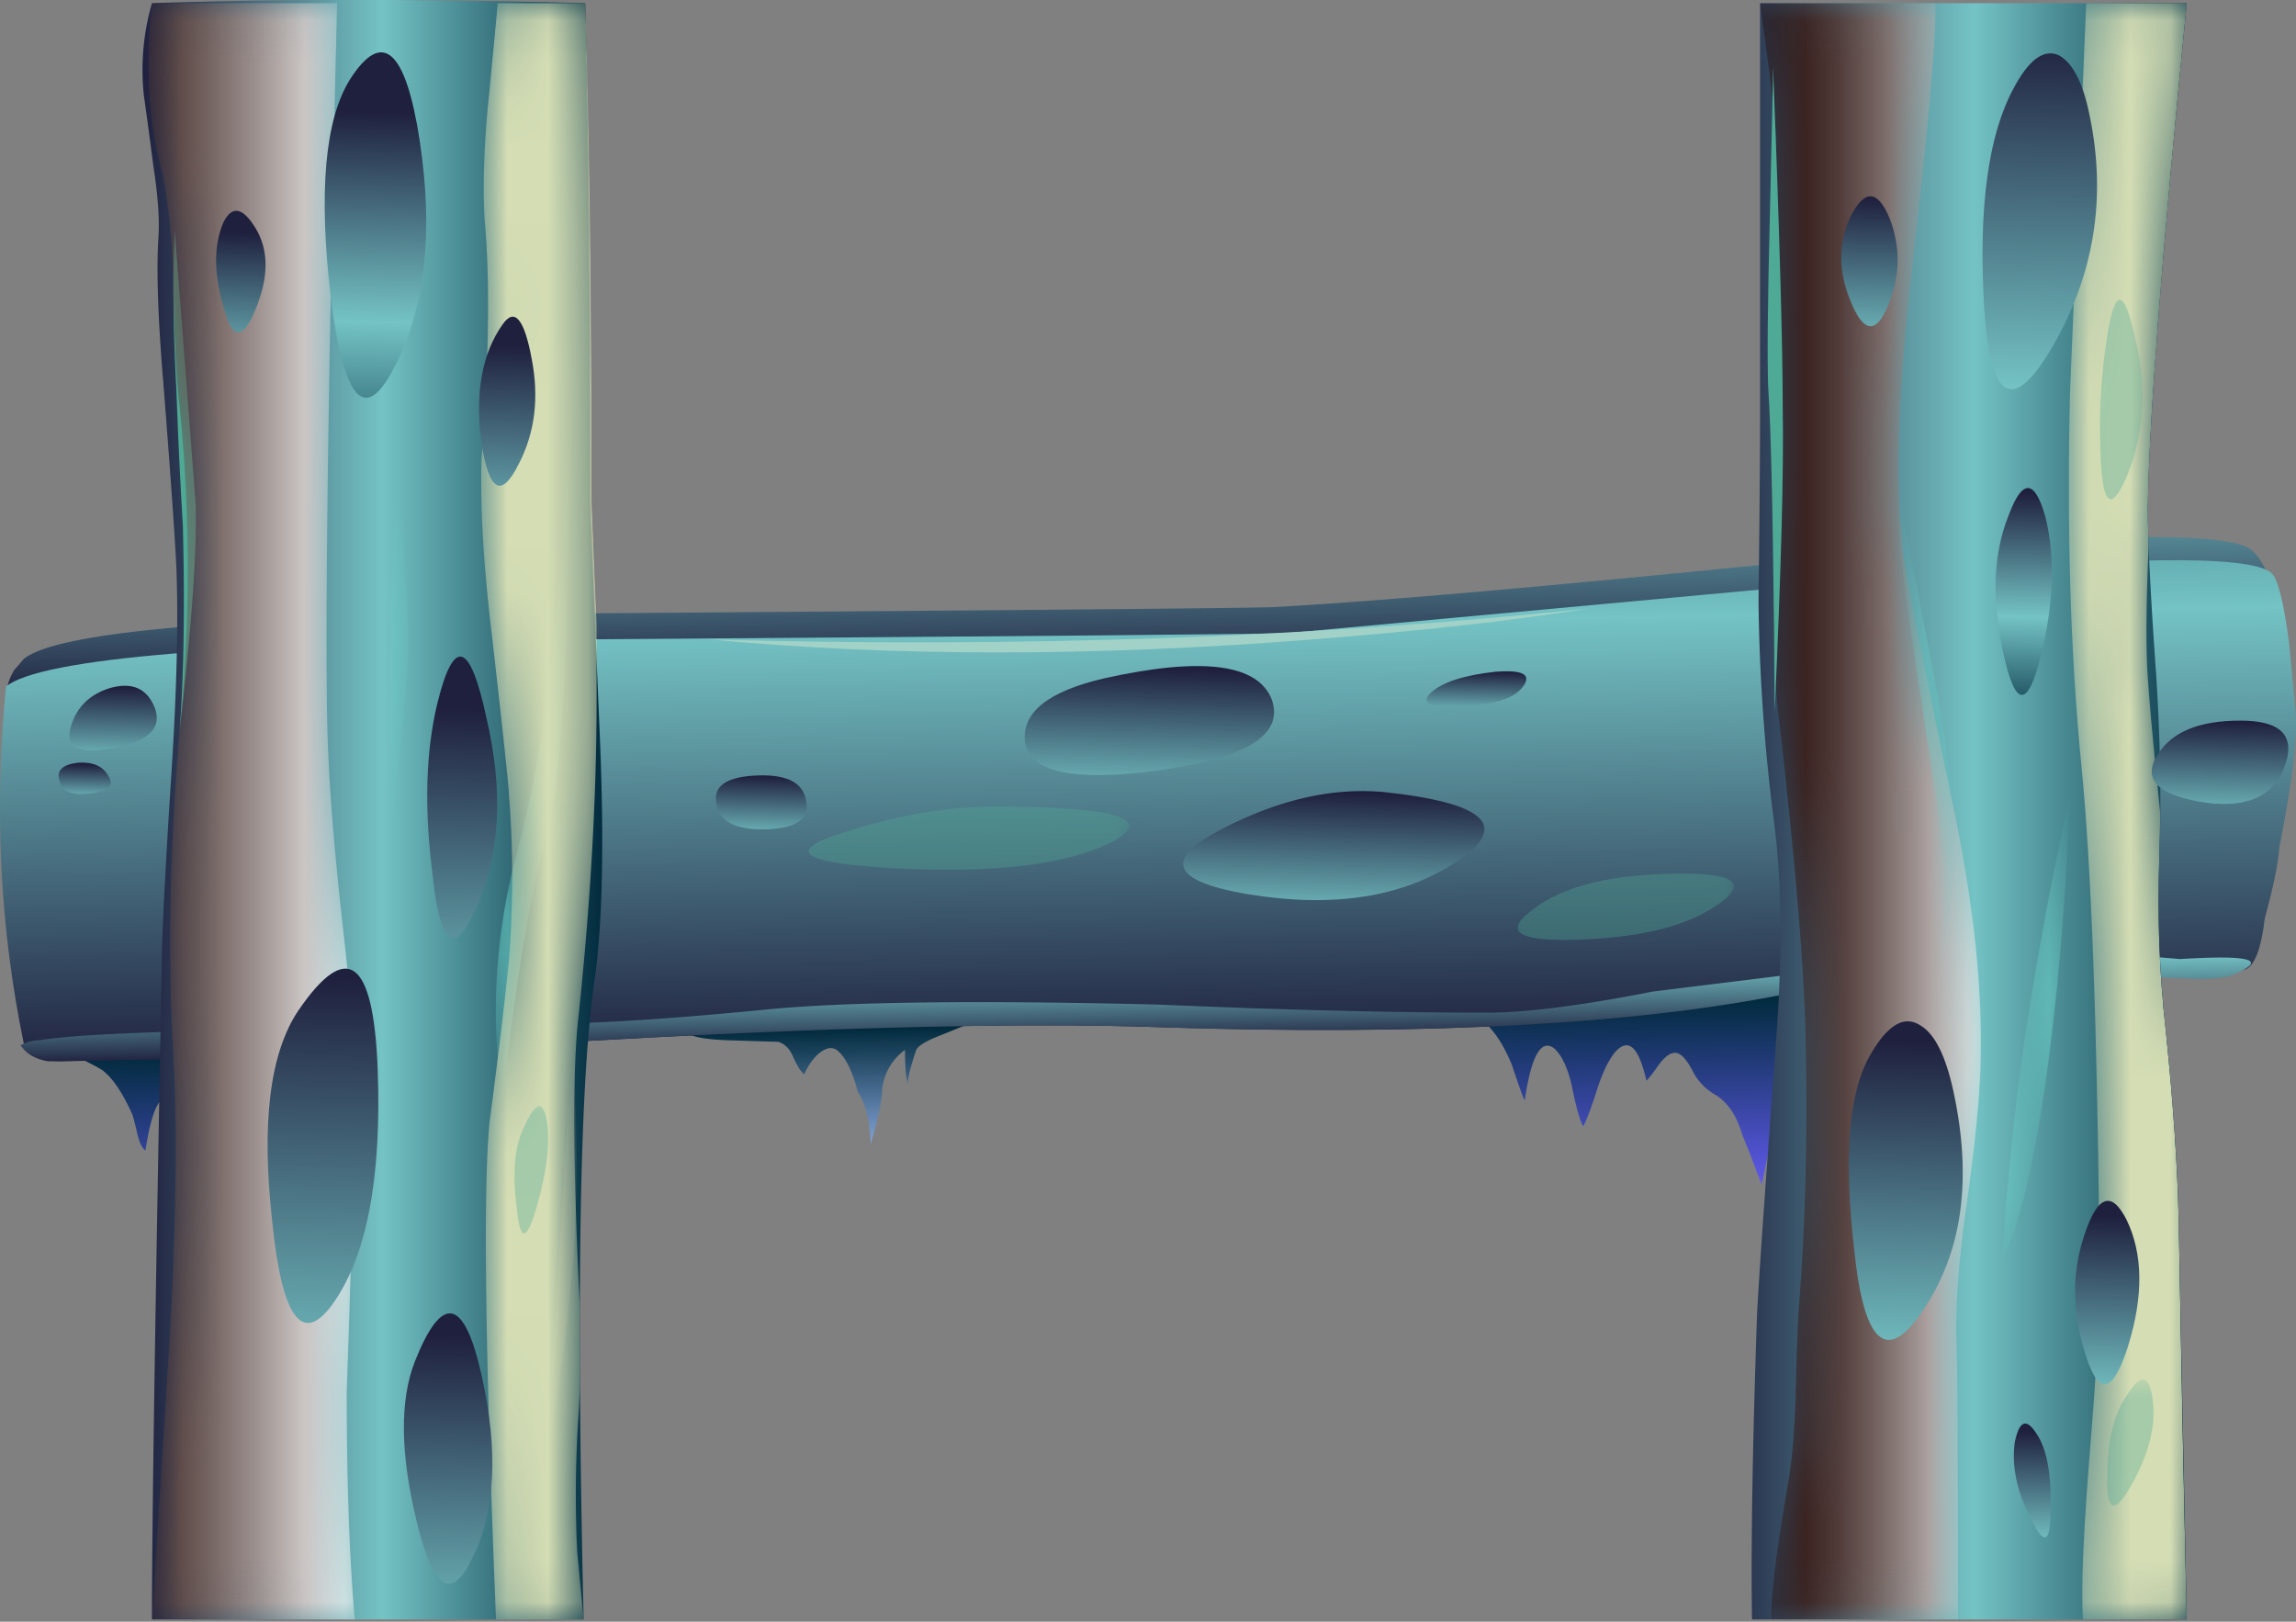 <svg xmlns="http://www.w3.org/2000/svg" viewBox="0 0 70.747 49.966"><rect x="0" y="0" width="70.747" height="49.966" fill="#808080" stroke="none"/><defs><clipPath id="aV"><path d="M53.387 14.575a28.726 28.726 0 00-.16 4.238 44.308 44.308 0 01-.079 4.559c-.136 1.921-.203 3.281-.203 4.082.028 2.105.348 6.254.961 12.441H43.387v-9.922c0-1.121-.012-2.719-.039-4.801.027-1.867.144-3.625.359-5.277.215-1.523.238-3.336.078-5.441-.293-3.813-.449-6.067-.476-6.762a213.472 213.472 0 01-.121-7.637h10.718c-.078 3.383-.144 6.653-.199 9.797-.027 1.336-.133 2.906-.32 4.723z"/></clipPath><clipPath id="A"><path d="M49 8h3v13h-3V8z"/></clipPath><clipPath id="ci"><path d="M51 27h2v6h-2v-6z"/></clipPath><clipPath id="aa"><path d="M52 18.973h5v4h-5v-4z"/></clipPath><clipPath id="ab"><path d="M52 19h5v4h-5v-4z"/></clipPath><clipPath id="b"><path d="M54 19.973h3v2h-3v-2z"/></clipPath><clipPath id="ch"><path d="M51 26.973h2v6h-2v-6z"/></clipPath><clipPath id="ae"><path d="M54 19.973h3v2h-3v-2z"/></clipPath><clipPath id="af"><path d="M54 20h3v2h-3v-2z"/></clipPath><clipPath id="c"><path d="M1 12.973h25v12H1v-12z"/></clipPath><clipPath id="U"><path d="M51 26.973h2v6h-2v-6z"/></clipPath><clipPath id="ak"><path d="M1 12.973h25v12H1v-12z"/></clipPath><clipPath id="al"><path d="M1 13h25v12H1V13z"/></clipPath><clipPath id="am"><path d="M19.465 16.559c.906-.266 2.961-.813 6.16-1.637.457-.137-.664-.227-3.359-.281-3.227-.055-5.012-.106-5.36-.161-.586-.082-1.332-.132-2.238-.16l-2.242-.082c-4.028-.211-6.399-.316-7.121-.316-1.547-.055-2.653-.043-3.317.039-.375.801-.617 1.84-.722 3.117a15.78 15.78 0 00.121 3.363c.187 1.172.281 1.774.281 1.797.184.696.437 1.16.758 1.403.801.214 1.855.347 3.16.398l5.602.16c1.624.028 3.171 0 4.64-.078 0-.027.039-.789.117-2.281.082-1.172.309-2.16.68-2.961.535-1.145 1.48-1.918 2.84-2.32z"/></clipPath><clipPath id="d"><path d="M219.45 199.19h31.639v15.827H219.45V199.19z"/></clipPath><clipPath id="cf"><path d="M51 2h3v4h-3V2z"/></clipPath><clipPath id="ap"><path d="M19.465 16.559c.906-.266 2.961-.813 6.16-1.637.457-.137-.664-.227-3.359-.281-3.227-.055-5.012-.106-5.36-.161-.586-.082-1.332-.132-2.238-.16l-2.242-.082c-4.028-.211-6.399-.316-7.121-.316-1.547-.055-2.653-.043-3.317.039-.375.801-.617 1.84-.722 3.117a15.78 15.78 0 00.121 3.363c.187 1.172.281 1.774.281 1.797.184.696.437 1.16.758 1.403.801.214 1.855.347 3.16.398l5.602.16c1.624.028 3.171 0 4.64-.078 0-.027.039-.789.117-2.281.082-1.172.309-2.16.68-2.961.535-1.145 1.48-1.918 2.84-2.32z"/></clipPath><clipPath id="f"><path d="M219.45 199.19h31.639v15.827H219.45V199.19z"/></clipPath><clipPath id="ce"><path d="M51 1.973h3v4h-3v-4z"/></clipPath><clipPath id="h"><path d="M2 12.973h15v12H2v-12z"/></clipPath><clipPath id="T"><path d="M51 1.973h3v4h-3v-4z"/></clipPath><clipPath id="at"><path d="M2 12.973h15v12H2v-12z"/></clipPath><clipPath id="au"><path d="M2 13h15v12H2V13z"/></clipPath><clipPath id="av"><path d="M10.508 24.199c2.558 0 4.183-.027 4.879-.078.105-.562.16-.906.16-1.043 0-.211-.067-.598-.199-1.156a7.136 7.136 0 01-.243-2.602c.083-.668.27-1.508.563-2.519.266-.934.398-1.469.398-1.602.028-.426-.238-.679-.8-.758l-3.719-.242c-2.668-.16-4.652-.254-5.961-.277-1.305-.055-2.227-.043-2.758.039-.32.824-.519 1.879-.601 3.16a17.224 17.224 0 00.082 3.32c.05.637.132 1.239.238 1.797.133.668.332 1.137.601 1.403.692.214 1.586.347 2.68.398l4.68.16z"/></clipPath><clipPath id="i"><path d="M221.68 201.62h19.147v15.5H221.68v-15.5z"/></clipPath><clipPath id="ay"><path d="M10.508 24.199c2.558 0 4.183-.027 4.879-.078.105-.562.16-.906.16-1.043 0-.211-.067-.598-.199-1.156a7.136 7.136 0 01-.243-2.602c.083-.668.27-1.508.563-2.519.266-.934.398-1.469.398-1.602.028-.426-.238-.679-.8-.758l-3.719-.242c-2.668-.16-4.652-.254-5.961-.277-1.305-.055-2.227-.043-2.758.039-.32.824-.519 1.879-.601 3.16a17.224 17.224 0 00.082 3.32c.05.637.132 1.239.238 1.797.133.668.332 1.137.601 1.403.692.214 1.586.347 2.68.398l4.68.16z"/></clipPath><clipPath id="k"><path d="M221.68 201.62h19.147v15.5H221.68v-15.5z"/></clipPath><clipPath id="m"><path d="M39 14.973h17v12H39v-12z"/></clipPath><clipPath id="aC"><path d="M39 14.973h17v12H39v-12z"/></clipPath><clipPath id="aD"><path d="M39 15h17v12H39V15z"/></clipPath><clipPath id="aE"><path d="M49.348 25.879c.187 0 .906.055 2.16.16.906.082 1.84.094 2.801.039.183-.797.093-1.824-.282-3.078-.265-.801-.308-1.535-.121-2.199.133-.426.403-1.133.801-2.121.16-.453.426-1.039.801-1.758.187-.508-.028-.801-.641-.883-.535-.078-1.254-.117-2.16-.117-1.121.023-1.84.023-2.16 0-.695-.027-1.613-.121-2.762-.281a30.406 30.406 0 00-2.758-.243 747.597 747.597 0 00-4.16-.359c-.398.883-.707 2.039-.922 3.481-.183 1.414-.211 2.613-.078 3.601.188 1.172.281 1.774.281 1.801.161.586.344.973.559 1.156.934.188 2.078.309 3.441.363.372.024 1.239.118 2.598.278 1.039.109 1.906.16 2.602.16z"/></clipPath><clipPath id="n"><path d="M220.91 201.66h21.647v15.567H220.91V201.66z"/></clipPath><clipPath id="aH"><path d="M49.348 25.879c.187 0 .906.055 2.16.16.906.082 1.84.094 2.801.039.183-.797.093-1.824-.282-3.078-.265-.801-.308-1.535-.121-2.199.133-.426.403-1.133.801-2.121.16-.453.426-1.039.801-1.758.187-.508-.028-.801-.641-.883-.535-.078-1.254-.117-2.16-.117-1.121.023-1.84.023-2.16 0-.695-.027-1.613-.121-2.762-.281a30.406 30.406 0 00-2.758-.243 747.597 747.597 0 00-4.16-.359c-.398.883-.707 2.039-.922 3.481-.183 1.414-.211 2.613-.078 3.601.188 1.172.281 1.774.281 1.801.161.586.344.973.559 1.156.934.188 2.078.309 3.441.363.372.024 1.239.118 2.598.278 1.039.109 1.906.16 2.602.16z"/></clipPath><clipPath id="p"><path d="M220.91 201.66h21.647v15.567H220.91V201.66z"/></clipPath><clipPath id="r"><path d="M41 14.973h14v12H41v-12z"/></clipPath><clipPath id="bX"><path d="M37 16h6v3h-6v-3z"/></clipPath><clipPath id="aL"><path d="M41 14.973h14v12H41v-12z"/></clipPath><clipPath id="aM"><path d="M41 15h14v12H41V15z"/></clipPath><clipPath id="aN"><path d="M53.465 26.16c.16-.828.242-1.281.242-1.359a3.686 3.686 0 00-.121-1.403c-.375-1.437-.266-3.16.32-5.16.239-.906.36-1.437.36-1.597 0-.403-.239-.614-.719-.641-1.629.078-2.828.094-3.602.039-.586-.027-1.386-.144-2.398-.359-.961-.215-1.774-.321-2.442-.321-1.652-.054-2.613-.093-2.878-.121-.348.934-.614 2.016-.801 3.242-.188 1.332-.227 2.481-.121 3.442.082.851.148 1.449.203 1.797.133.64.332 1.109.597 1.402.641.211 1.481.344 2.52.399 1.441.082 2.906.121 4.402.121.293 0 .957.105 2 .32.879.184 1.692.254 2.438.199z"/></clipPath><clipPath id="s"><path d="M217.54 197.83h17.889v15.456H217.54V197.83z"/></clipPath><clipPath id="bW"><path d="M37 15.973h6v3h-6v-3z"/></clipPath><clipPath id="aQ"><path d="M53.465 26.16c.16-.828.242-1.281.242-1.359a3.686 3.686 0 00-.121-1.403c-.375-1.437-.266-3.16.32-5.16.239-.906.36-1.437.36-1.597 0-.403-.239-.614-.719-.641-1.629.078-2.828.094-3.602.039-.586-.027-1.386-.144-2.398-.359-.961-.215-1.774-.321-2.442-.321-1.652-.054-2.613-.093-2.878-.121-.348.934-.614 2.016-.801 3.242-.188 1.332-.227 2.481-.121 3.442.082.851.148 1.449.203 1.797.133.64.332 1.109.597 1.402.641.211 1.481.344 2.52.399 1.441.082 2.906.121 4.402.121.293 0 .957.105 2 .32.879.184 1.692.254 2.438.199z"/></clipPath><clipPath id="u"><path d="M217.54 197.83h17.889v15.456H217.54V197.83z"/></clipPath><clipPath id="S"><path d="M37 15.973h6v3h-6v-3z"/></clipPath><clipPath id="aU"><path d="M43 39.973h11v-40H43v40z"/></clipPath><clipPath id="a"><path d="M52 18.973h5v4h-5v-4z"/></clipPath><clipPath id="aW"><path d="M0 0h57v40H0V0z"/></clipPath><clipPath id="w"><path d="M43 0h6v40h-6V0z"/></clipPath><clipPath id="x"><path d="M43 0h6v40h-6V0z"/></clipPath><clipPath id="bU"><path d="M19 18h9v3h-9v-3z"/></clipPath><clipPath id="aY"><path d="M43 0h6v40h-6V0z"/></clipPath><clipPath id="aZ"><path d="M43 0h6v40h-6V0z"/></clipPath><clipPath id="z"><path d="M49 8h3v13h-3V8z"/></clipPath><clipPath id="bT"><path d="M19 17.973h9v3h-9v-3z"/></clipPath><clipPath id="bb"><path d="M49 8h3v13h-3V8z"/></clipPath><clipPath id="bc"><path d="M49 8h3v13h-3V8z"/></clipPath><clipPath id="B"><path d="M46 16h3v12h-3V16z"/></clipPath><clipPath id="C"><path d="M46 16h3v12h-3V16z"/></clipPath><clipPath id="R"><path d="M19 17.973h9v3h-9v-3z"/></clipPath><clipPath id="be"><path d="M46 16h3v12h-3V16z"/></clipPath><clipPath id="bf"><path d="M46 16h3v12h-3V16z"/></clipPath><clipPath id="D"><path d="M51 0h4v40h-4V0z"/></clipPath><clipPath id="E"><path d="M51 0h4v40h-4V0z"/></clipPath><clipPath id="bh"><path d="M51 0h4v40h-4V0z"/></clipPath><clipPath id="bi"><path d="M51 0h4v40h-4V0z"/></clipPath><clipPath id="bk"><path d="M3 39.973h12v-40H3v40z"/></clipPath><clipPath id="bl"><path d="M14.828 21.774c-.16 3.84-.242 5.785-.242 5.84 0 5.039-.051 9.133-.16 12.281-3.918.105-7.481.105-10.68 0-.187-.828-.254-1.562-.199-2.203.078-.797.199-1.984.359-3.559l.442-8.16c.054-1.305.011-2.984-.121-5.039-.161-2.508-.239-4.094-.239-4.762C3.852 9.188 3.773 3.813 3.746.055h4.082c.906 0 2.293-.027 4.16-.082.957 0 1.758.027 2.399.082-.188 8.133-.094 13.41.281 15.84.184 1.359.238 3.316.16 5.879z"/></clipPath><clipPath id="bm"><path d="M0 0h57v40H0V0z"/></clipPath><clipPath id="F"><path d="M3 0h6v40H3V0z"/></clipPath><clipPath id="G"><path d="M3 0h6v40H3V0z"/></clipPath><clipPath id="bo"><path d="M3 0h6v40H3V0z"/></clipPath><clipPath id="bp"><path d="M3 0h6v40H3V0z"/></clipPath><clipPath id="I"><path d="M13 4h2v10h-2V4z"/></clipPath><clipPath id="J"><path d="M13 4h2v10h-2V4z"/></clipPath><clipPath id="br"><path d="M13 4h2v10h-2V4z"/></clipPath><clipPath id="bs"><path d="M13 4h2v10h-2V4z"/></clipPath><clipPath id="K"><path d="M12 12h3v19h-3V12z"/></clipPath><clipPath id="L"><path d="M12 12h3v19h-3V12z"/></clipPath><clipPath id="bu"><path d="M12 12h3v19h-3V12z"/></clipPath><clipPath id="bv"><path d="M12 12h3v19h-3V12z"/></clipPath><clipPath id="M"><path d="M9 19h2v10H9V19z"/></clipPath><clipPath id="N"><path d="M9 19h2v10H9V19z"/></clipPath><clipPath id="bx"><path d="M9 19h2v10H9V19z"/></clipPath><clipPath id="by"><path d="M9 19h2v10H9V19z"/></clipPath><clipPath id="O"><path d="M11 0h4v40h-4V0z"/></clipPath><clipPath id="P"><path d="M11 0h4v40h-4V0z"/></clipPath><clipPath id="bA"><path d="M11 0h4v40h-4V0z"/></clipPath><clipPath id="bB"><path d="M11 0h4v40h-4V0z"/></clipPath><clipPath id="Q"><path d="M12 8.973h2v4h-2v-4z"/></clipPath><clipPath id="bJ"><path d="M12 8.973h2v4h-2v-4z"/></clipPath><clipPath id="bK"><path d="M12 9h2v4h-2V9z"/></clipPath><linearGradient id="j" y2="209.49" gradientUnits="userSpaceOnUse" x2="238.71" y1="209.49" x1="222.18"><stop offset="0" stop-color="#fff"/><stop offset=".035" stop-color="#fff"/><stop offset=".071" stop-color="#fff"/><stop offset=".106" stop-color="#fff"/><stop offset=".149" stop-color="#fff"/><stop offset=".192" stop-color="#fff"/><stop offset=".243" stop-color="#fff"/><stop offset=".302" stop-color="#fff"/><stop offset=".377" stop-color="#fff"/><stop offset=".525" stop-color="#fff"/><stop offset=".612" stop-color="#fff"/><stop offset=".678" stop-color="#fff" stop-opacity="0"/><stop offset="1" stop-color="#fff" stop-opacity="0"/></linearGradient><linearGradient id="cc" y2="65.818" gradientUnits="userSpaceOnUse" x2="-35.996" gradientTransform="matrix(.018 .8 .8 -.018 -.013 39.973)" y1="65.818" x1="-41.572"><stop offset="0" stop-color="#74c3c5"/><stop offset="1" stop-color="#1f203e"/></linearGradient><linearGradient id="ax" y2="209.49" gradientUnits="userSpaceOnUse" x2="238.71" y1="209.49" x1="222.18"><stop offset="0" stop-color="#e2ebe9"/><stop offset=".004" stop-color="#dde5e3"/><stop offset=".035" stop-color="#b7b8b6"/><stop offset=".071" stop-color="#958f8d"/><stop offset=".106" stop-color="#776c69"/><stop offset=".149" stop-color="#5e4e4b"/><stop offset=".192" stop-color="#493633"/><stop offset=".243" stop-color="#3a2320"/><stop offset=".302" stop-color="#2e1613"/><stop offset=".377" stop-color="#280e0c"/><stop offset=".525" stop-color="#260c0a"/><stop offset=".612" stop-color="#290f0c"/><stop offset=".678" stop-color="#321916"/><stop offset="1"/></linearGradient><linearGradient id="bR" y2="68.977" gradientUnits="userSpaceOnUse" x2="-20.536" gradientTransform="scale(.8 -.8) rotate(-88.59 -25.614 -24.975)" y1="68.977" x1="-23.587"><stop offset="0" stop-color="#74c3c5"/><stop offset="1" stop-color="#1f203e"/></linearGradient><linearGradient id="X" y2="7.13" gradientUnits="userSpaceOnUse" x2="-32.589" gradientTransform="matrix(-.014 .8 .8 .014 -.013 39.973)" y1="7.13" x1="-38.465"><stop offset="0" stop-color="#625aef"/><stop offset="1" stop-color="#022b3e"/></linearGradient><linearGradient id="t" y2="205.23" gradientUnits="userSpaceOnUse" x2="233.58" y1="205.23" x1="218.13"><stop offset="0" stop-color="#fff"/><stop offset=".035" stop-color="#fff"/><stop offset=".071" stop-color="#fff"/><stop offset=".106" stop-color="#fff"/><stop offset=".149" stop-color="#fff"/><stop offset=".192" stop-color="#fff"/><stop offset=".243" stop-color="#fff"/><stop offset=".302" stop-color="#fff"/><stop offset=".377" stop-color="#fff"/><stop offset=".525" stop-color="#fff"/><stop offset=".612" stop-color="#fff"/><stop offset=".678" stop-color="#fff" stop-opacity="0"/><stop offset="1" stop-color="#fff" stop-opacity="0"/></linearGradient><linearGradient id="bj" y2="24.95" gradientUnits="userSpaceOnUse" x2="4.409" gradientTransform="matrix(.8 0 0 -.8 -.013 39.973)" y1="24.95" x1="18.573"><stop offset="0" stop-color="#022b3e"/><stop offset=".478" stop-color="#74c3c5"/><stop offset="1" stop-color="#1f203e"/></linearGradient><linearGradient id="Y" y2="-34.886" gradientUnits="userSpaceOnUse" x2="21.575" gradientTransform="scale(.8 -.8) rotate(89.1 25.37 -24.99)" y1="-34.886" x1="9.323"><stop offset="0" stop-color="#022b3e"/><stop offset=".478" stop-color="#74c3c5"/><stop offset="1" stop-color="#1f203e"/></linearGradient><linearGradient id="aP" y2="205.23" gradientUnits="userSpaceOnUse" x2="233.58" y1="205.23" x1="218.13"><stop offset="0" stop-color="#e2ebe9"/><stop offset=".004" stop-color="#dde5e3"/><stop offset=".035" stop-color="#b7b8b6"/><stop offset=".071" stop-color="#958f8d"/><stop offset=".106" stop-color="#776c69"/><stop offset=".149" stop-color="#5e4e4b"/><stop offset=".192" stop-color="#493633"/><stop offset=".243" stop-color="#3a2320"/><stop offset=".302" stop-color="#2e1613"/><stop offset=".377" stop-color="#280e0c"/><stop offset=".525" stop-color="#260c0a"/><stop offset=".612" stop-color="#290f0c"/><stop offset=".678" stop-color="#321916"/><stop offset="1"/></linearGradient><linearGradient id="l" y2="209.49" gradientUnits="userSpaceOnUse" x2="238.71" y1="209.49" x1="222.18"><stop offset="0" stop-color="#fff" stop-opacity="0"/><stop offset=".678" stop-color="#fff"/><stop offset=".737" stop-color="#fff"/><stop offset=".792" stop-color="#fff"/><stop offset=".843" stop-color="#fff"/><stop offset=".894" stop-color="#fff"/><stop offset=".945" stop-color="#fff"/><stop offset=".992" stop-color="#fff"/><stop offset="1" stop-color="#fff"/></linearGradient><linearGradient id="cb" y2="59.538" gradientUnits="userSpaceOnUse" x2="-30.737" gradientTransform="matrix(.018 .8 .8 -.018 -.013 39.973)" y1="59.538" x1="-40.69"><stop offset="0" stop-color="#74c3c5"/><stop offset="1" stop-color="#1f203e"/></linearGradient><linearGradient id="v" y2="205.23" gradientUnits="userSpaceOnUse" x2="233.58" y1="205.23" x1="218.13"><stop offset="0" stop-color="#fff" stop-opacity="0"/><stop offset=".678" stop-color="#fff"/><stop offset=".737" stop-color="#fff"/><stop offset=".792" stop-color="#fff"/><stop offset=".843" stop-color="#fff"/><stop offset=".894" stop-color="#fff"/><stop offset=".945" stop-color="#fff"/><stop offset=".992" stop-color="#fff"/><stop offset="1" stop-color="#fff"/></linearGradient><linearGradient id="H" y2="-24.933" gradientUnits="userSpaceOnUse" x2="6.013" gradientTransform="matrix(.8 0 0 .8 3.707 39.92)" y1="-24.933" x1="-3.212"><stop offset="0" stop-color="#260c0a"/><stop offset=".102" stop-color="#2b120f"/><stop offset=".231" stop-color="#39211f"/><stop offset=".377" stop-color="#503b39"/><stop offset=".529" stop-color="#71605d"/><stop offset=".694" stop-color="#9a8e8c"/><stop offset=".867" stop-color="#ccc6c5"/><stop offset="1" stop-color="#f9f8f7"/></linearGradient><linearGradient id="bQ" y2="3.158" gradientUnits="userSpaceOnUse" x2="-23.474" gradientTransform="matrix(.018 .8 .8 -.018 -.013 39.973)" y1="3.158" x1="-24.599"><stop offset="0" stop-color="#74c3c5"/><stop offset="1" stop-color="#1f203e"/></linearGradient><linearGradient id="aA" y2="209.49" gradientUnits="userSpaceOnUse" x2="238.71" y1="209.49" x1="222.18"><stop offset="0"/><stop offset=".678" stop-color="#321916"/><stop offset=".737" stop-color="#412a27"/><stop offset=".792" stop-color="#56413e"/><stop offset=".843" stop-color="#725f5c"/><stop offset=".894" stop-color="#938481"/><stop offset=".945" stop-color="#bbb0ad"/><stop offset=".992" stop-color="#e8e2de"/><stop offset="1" stop-color="#f0ebe7"/></linearGradient><linearGradient id="aS" y2="205.23" gradientUnits="userSpaceOnUse" x2="233.58" y1="205.23" x1="218.13"><stop offset="0"/><stop offset=".678" stop-color="#321916"/><stop offset=".737" stop-color="#412a27"/><stop offset=".792" stop-color="#56413e"/><stop offset=".843" stop-color="#725f5c"/><stop offset=".894" stop-color="#938481"/><stop offset=".945" stop-color="#bbb0ad"/><stop offset=".992" stop-color="#e8e2de"/><stop offset="1" stop-color="#f0ebe7"/></linearGradient><linearGradient id="aT" y2="-25" gradientUnits="userSpaceOnUse" x2="-52.8" gradientTransform="matrix(-.8 0 0 .8 -.013 39.973)" y1="-25" x1="-68.2"><stop offset="0" stop-color="#022b3e"/><stop offset=".478" stop-color="#74c3c5"/><stop offset="1" stop-color="#1f203e"/></linearGradient><linearGradient id="g" y2="207.34" gradientUnits="userSpaceOnUse" x2="244.44" y1="207.34" x1="220.08"><stop offset="0" stop-color="#fff" stop-opacity="0"/><stop offset=".71" stop-color="#fff"/><stop offset=".882" stop-color="#fff"/><stop offset="1" stop-color="#fff"/></linearGradient><linearGradient id="bP" y2="3.976" gradientUnits="userSpaceOnUse" x2="-21.095" gradientTransform="matrix(.017 .8 .8 -.017 -.013 39.973)" y1="3.976" x1="-23.446"><stop offset="0" stop-color="#74c3c5"/><stop offset="1" stop-color="#1f203e"/></linearGradient><linearGradient id="ca" y2="57.777" gradientUnits="userSpaceOnUse" x2="-4.89" gradientTransform="matrix(.017 .8 .8 -.017 -.013 39.973)" y1="57.777" x1="-9.516"><stop offset="0" stop-color="#74c3c5"/><stop offset="1" stop-color="#1f203e"/></linearGradient><linearGradient id="V" y2="49.775" gradientUnits="userSpaceOnUse" x2="-31.714" gradientTransform="matrix(-.014 .8 .8 .014 -.013 39.973)" y1="49.775" x1="-37.59"><stop offset="0" stop-color="#625aef"/><stop offset="1" stop-color="#022b3e"/></linearGradient><linearGradient id="ar" y2="207.34" gradientUnits="userSpaceOnUse" x2="244.44" y1="207.34" x1="220.08"><stop offset="0"/><stop offset=".71" stop-color="#6a5754"/><stop offset=".882" stop-color="#b8adaa"/><stop offset="1" stop-color="#f0ebe7"/></linearGradient><linearGradient id="ac" y2="-1016.9" gradientUnits="userSpaceOnUse" x2="-898.61" gradientTransform="matrix(.794 -.094 .094 .794 865.15 743.93)" y1="-1016.9" x1="-902.28"><stop offset="0" stop-color="#060403"/><stop offset="1" stop-color="#835f40"/></linearGradient><linearGradient id="bO" y2="24.1" gradientUnits="userSpaceOnUse" x2="-23.316" gradientTransform="matrix(.02 .8 .8 -.02 -.013 39.973)" y1="24.1" x1="-25.266"><stop offset="0" stop-color="#74c3c5"/><stop offset="1" stop-color="#1f203e"/></linearGradient><linearGradient id="y" y2="-25.013" gradientUnits="userSpaceOnUse" x2="7.012" gradientTransform="matrix(.8 0 0 .8 43.387 39.92)" y1="-25.013" x1="-.413"><stop offset="0" stop-color="#260c0a"/><stop offset=".102" stop-color="#2b120f"/><stop offset=".231" stop-color="#39211f"/><stop offset=".377" stop-color="#503b39"/><stop offset=".529" stop-color="#71605d"/><stop offset=".694" stop-color="#9a8e8c"/><stop offset=".867" stop-color="#ccc6c5"/><stop offset="1" stop-color="#f9f8f7"/></linearGradient><linearGradient id="ag" y2="-1053.4" gradientUnits="userSpaceOnUse" x2="-930.47" gradientTransform="matrix(.794 -.097 .097 .794 897.23 767.19)" y1="-1053.4" x1="-932.34"><stop offset="0" stop-color="#060403"/><stop offset="1" stop-color="#835f40"/></linearGradient><linearGradient id="o" y2="208.93" gradientUnits="userSpaceOnUse" x2="240.95" y1="208.93" x1="222.19"><stop offset="0" stop-color="#fff"/><stop offset=".035" stop-color="#fff"/><stop offset=".071" stop-color="#fff"/><stop offset=".106" stop-color="#fff"/><stop offset=".149" stop-color="#fff"/><stop offset=".192" stop-color="#fff"/><stop offset=".243" stop-color="#fff"/><stop offset=".302" stop-color="#fff"/><stop offset=".377" stop-color="#fff"/><stop offset=".525" stop-color="#fff"/><stop offset=".612" stop-color="#fff"/><stop offset=".678" stop-color="#fff" stop-opacity="0"/><stop offset="1" stop-color="#fff" stop-opacity="0"/></linearGradient><linearGradient id="bZ" y2="62.785" gradientUnits="userSpaceOnUse" x2="-13.692" gradientTransform="matrix(.019 .8 .8 -.019 -.013 39.973)" y1="62.785" x1="-21.019"><stop offset="0" stop-color="#022b3e"/><stop offset=".478" stop-color="#74c3c5"/><stop offset="1" stop-color="#1f203e"/></linearGradient><linearGradient id="bN" y2="41.758" gradientUnits="userSpaceOnUse" x2="-23.37" gradientTransform="matrix(.02 .8 .8 -.02 -.013 39.974)" y1="41.758" x1="-27.346"><stop offset="0" stop-color="#74c3c5"/><stop offset="1" stop-color="#1f203e"/></linearGradient><linearGradient id="aG" y2="208.93" gradientUnits="userSpaceOnUse" x2="240.95" y1="208.93" x1="222.19"><stop offset="0" stop-color="#e2ebe9"/><stop offset=".004" stop-color="#dde5e3"/><stop offset=".035" stop-color="#b7b8b6"/><stop offset=".071" stop-color="#958f8d"/><stop offset=".106" stop-color="#776c69"/><stop offset=".149" stop-color="#5e4e4b"/><stop offset=".192" stop-color="#493633"/><stop offset=".243" stop-color="#3a2320"/><stop offset=".302" stop-color="#2e1613"/><stop offset=".377" stop-color="#280e0c"/><stop offset=".525" stop-color="#260c0a"/><stop offset=".612" stop-color="#290f0c"/><stop offset=".678" stop-color="#321916"/><stop offset="1"/></linearGradient><linearGradient id="W" y2="25.243" gradientUnits="userSpaceOnUse" x2="-32.267" gradientTransform="matrix(-.017 .8 .8 .017 -.013 39.974)" y1="25.243" x1="-35.893"><stop offset="0" stop-color="#86a5d9"/><stop offset="1" stop-color="#022b3e"/></linearGradient><linearGradient id="ah" y2="-35.013" gradientUnits="userSpaceOnUse" x2="32.942" gradientTransform="scale(.8 -.8) rotate(89.1 25.37 -24.99)" y1="-35.013" x1="7.764"><stop offset="0" stop-color="#022b3e"/><stop offset=".478" stop-color="#74c3c5"/><stop offset="1" stop-color="#1f203e"/></linearGradient><linearGradient id="e" y2="207.34" gradientUnits="userSpaceOnUse" x2="244.44" y1="207.34" x1="220.08"><stop offset="0" stop-color="#fff"/><stop offset=".035" stop-color="#fff"/><stop offset=".071" stop-color="#fff"/><stop offset=".106" stop-color="#fff"/><stop offset=".149" stop-color="#fff"/><stop offset=".192" stop-color="#fff"/><stop offset=".243" stop-color="#fff"/><stop offset=".302" stop-color="#fff"/><stop offset=".377" stop-color="#fff"/><stop offset=".525" stop-color="#fff"/><stop offset=".588" stop-color="#fff"/><stop offset=".71" stop-color="#fff" stop-opacity="0"/><stop offset="1" stop-color="#fff" stop-opacity="0"/></linearGradient><linearGradient id="bM" y2="45.896" gradientUnits="userSpaceOnUse" x2="-19.829" gradientTransform="matrix(.015 .8 .8 -.015 -.013 39.973)" y1="45.896" x1="-21.179"><stop offset="0" stop-color="#74c3c5"/><stop offset="1" stop-color="#1f203e"/></linearGradient><linearGradient id="q" y2="208.93" gradientUnits="userSpaceOnUse" x2="240.95" y1="208.93" x1="222.19"><stop offset="0" stop-color="#fff" stop-opacity="0"/><stop offset=".678" stop-color="#fff"/><stop offset=".737" stop-color="#fff"/><stop offset=".792" stop-color="#fff"/><stop offset=".843" stop-color="#fff"/><stop offset=".894" stop-color="#fff"/><stop offset=".945" stop-color="#fff"/><stop offset=".992" stop-color="#fff"/><stop offset="1" stop-color="#fff"/></linearGradient><linearGradient id="bY" y2="63.006" gradientUnits="userSpaceOnUse" x2=".362" gradientTransform="matrix(.018 .8 .8 -.018 -.013 39.973)" y1="63.006" x1="-10.59"><stop offset="0" stop-color="#74c3c5"/><stop offset="1" stop-color="#1f203e"/></linearGradient><linearGradient id="bC" y2="14.871" gradientUnits="userSpaceOnUse" x2="-21.485" gradientTransform="matrix(.02 .8 .8 -.02 -.013 39.973)" y1="14.871" x1="-31.488"><stop offset="0" stop-color="#74c3c5"/><stop offset="1" stop-color="#1f203e"/></linearGradient><linearGradient id="bD" y2="15.949" gradientUnits="userSpaceOnUse" x2="-10.255" gradientTransform="matrix(.02 .8 .8 -.02 -.013 39.973)" y1="15.949" x1="-16.257"><stop offset="0" stop-color="#74c3c5"/><stop offset="1" stop-color="#1f203e"/></linearGradient><linearGradient id="bE" y2="11.742" gradientUnits="userSpaceOnUse" x2="-3.178" gradientTransform="scale(.8 -.8) rotate(-88.613 -25.603 -24.975)" y1="11.742" x1="-15.557"><stop offset="0" stop-color="#022b3e"/><stop offset=".478" stop-color="#74c3c5"/><stop offset="1" stop-color="#1f203e"/></linearGradient><linearGradient id="bF" y2="7.625" gradientUnits="userSpaceOnUse" x2="-6.987" gradientTransform="matrix(.019 .8 .8 -.019 -.014 39.974)" y1="7.625" x1="-11.263"><stop offset="0" stop-color="#74c3c5"/><stop offset="1" stop-color="#1f203e"/></linearGradient><linearGradient id="bG" y2="10.779" gradientUnits="userSpaceOnUse" x2="-29.868" gradientTransform="matrix(.019 .8 .8 -.019 -.013 39.974)" y1="10.779" x1="-42.647"><stop offset="0" stop-color="#74c3c5"/><stop offset="1" stop-color="#1f203e"/></linearGradient><linearGradient id="bH" y2="14.859" gradientUnits="userSpaceOnUse" x2="-40.79" gradientTransform="matrix(.019 .8 .8 -.019 -.013 39.973)" y1="14.859" x1="-50.442"><stop offset="0" stop-color="#74c3c5"/><stop offset="1" stop-color="#1f203e"/></linearGradient><linearGradient id="aJ" y2="208.93" gradientUnits="userSpaceOnUse" x2="240.95" y1="208.93" x1="222.19"><stop offset="0"/><stop offset=".678" stop-color="#321916"/><stop offset=".737" stop-color="#412a27"/><stop offset=".792" stop-color="#56413e"/><stop offset=".843" stop-color="#725f5c"/><stop offset=".894" stop-color="#938481"/><stop offset=".945" stop-color="#bbb0ad"/><stop offset=".992" stop-color="#e8e2de"/><stop offset="1" stop-color="#f0ebe7"/></linearGradient><linearGradient id="bL" y2="35.983" gradientUnits="userSpaceOnUse" x2="-19.715" gradientTransform="matrix(.02 .8 .8 -.02 -.013 39.974)" y1="35.983" x1="-23.691"><stop offset="0" stop-color="#74c3c5"/><stop offset="1" stop-color="#1f203e"/></linearGradient><linearGradient id="ai" y2="-34.497" gradientUnits="userSpaceOnUse" x2="32.801" gradientTransform="scale(.8 -.8) rotate(89.049 25.393 -24.991)" y1="-34.497" x1="28.45"><stop offset="0" stop-color="#022b3e"/><stop offset=".478" stop-color="#74c3c5"/><stop offset="1" stop-color="#1f203e"/></linearGradient><linearGradient id="ao" y2="207.34" gradientUnits="userSpaceOnUse" x2="244.44" y1="207.34" x1="220.08"><stop offset="0" stop-color="#e2ebe9"/><stop offset=".004" stop-color="#dde5e3"/><stop offset=".035" stop-color="#b7b8b6"/><stop offset=".071" stop-color="#958f8d"/><stop offset=".106" stop-color="#776c69"/><stop offset=".149" stop-color="#5e4e4b"/><stop offset=".192" stop-color="#493633"/><stop offset=".243" stop-color="#3a2320"/><stop offset=".302" stop-color="#2e1613"/><stop offset=".377" stop-color="#280e0c"/><stop offset=".525" stop-color="#260c0a"/><stop offset=".588" stop-color="#39211e"/><stop offset=".71" stop-color="#6a5754"/><stop offset="1"/></linearGradient><linearGradient id="cj" y2="63.615" gradientUnits="userSpaceOnUse" x2="-42.752" gradientTransform="matrix(.017 .8 .8 -.017 -.014 39.974)" y1="63.615" x1="-46.203"><stop offset="0" stop-color="#74c3c5"/><stop offset="1" stop-color="#1f203e"/></linearGradient><mask id="bI"><g clip-path="url(#Q)"><path d="M12 8.973h2v4h-2v-4z" fill-opacity=".352"/></g></mask><mask id="bw"><g clip-path="url(#M)"><g clip-path="url(#N)"><path d="M9.668 19.719c-.106 3.547-.055 6.402.16 8.562.16-2.136.238-3.535.238-4.203-.027-.797-.16-2.25-.398-4.359z" fill-rule="evenodd" fill="#68cfc7"/></g></g></mask><mask id="bt"><g clip-path="url(#K)"><g clip-path="url(#L)"><path d="M12.387 12.879c-.078.48-.133 1.082-.16 1.801a14.984 14.984 0 00.48 4.16c.535 2 .906 4.387 1.121 7.16l.238 4.48c0-5.921-.199-9.613-.597-11.082-.403-1.464-.762-3.636-1.082-6.519z" fill-rule="evenodd" fill="#68cfc7"/></g></g></mask><mask id="bq"><g clip-path="url(#I)"><g clip-path="url(#J)"><path d="M13.465 4l.441 7c.055 1.039.133 1.973.239 2.801.109-2.133.082-3.989-.079-5.563A48.53 48.53 0 0013.465 4z" fill-rule="evenodd" fill="#c2aa95"/></g></g></mask><mask id="bn"><g clip-path="url(#F)"><g clip-path="url(#G)"><path d="M4.426 30c-.078.586-.133 1.625-.16 3.121-.024 1.117-.133 2.067-.321 2.84-.293 1.144-.359 2.465-.199 3.961h4.563c-.215-8.988-.297-14.895-.243-17.723.028-1.359.161-3.094.403-5.199.211-1.84.304-3.359.277-4.559a612.504 612.504 0 00-.199-6.761c0-2.215.066-4.078.199-5.598 0-.055-.586-.066-1.758-.043-1.519.055-2.601.066-3.242.043.188 3.012.336 5.344.442 7 .16 2.984.187 5.316.078 7-.133 2.426-.078 5.051.16 7.879a40.14 40.14 0 010 8.039z" fill-rule="evenodd" fill="url(#H)"/></g></g></mask><mask id="bg"><g clip-path="url(#D)"><g clip-path="url(#E)"><path d="M54.387 10.359c.238-2.05.082-5.48-.481-10.277h-2.558c-.055.746.011 2.25.199 4.52.187 2.32.254 4 .199 5.039-.055 5.226-.199 9.054-.437 11.48-.27 2.719-.364 5.785-.282 9.199l.399 9.602h2.48c0-.055-.187-2.535-.558-7.442-.375-4.773-.508-7.839-.403-9.199.16-2.265.641-6.574 1.442-12.922z" fill-rule="evenodd" fill="#d4ddb4"/></g></g></mask><mask id="bd"><g clip-path="url(#B)"><g clip-path="url(#C)"><path d="M47.785 16.199c.242 1.176.188 2.774-.16 4.801-.637 4.078-.918 6.293-.84 6.641.027.132.32-1.293.883-4.282.426-2.132.574-3.972.437-5.519-.05-.746-.16-1.293-.32-1.641z" fill-rule="evenodd" fill="#68cfc7"/></g></g></mask><mask id="bS"><g clip-path="url(#R)"><path d="M19 17.973h9v3h-9v-3z" fill-opacity=".352"/></g></mask><mask id="ba"><g clip-path="url(#z)"><g clip-path="url(#A)"><path d="M49.348 8.918c.16 2.375.386 4.457.679 6.242a89.695 89.695 0 001 5.238 81.641 81.641 0 00-.32-4.718c-.348-3.387-.801-5.641-1.359-6.762z" fill-rule="evenodd" fill="#68cfc7"/></g></g></mask><mask id="aX"><g clip-path="url(#w)"><g clip-path="url(#x)"><path d="M47.707 39.922c.027-.75-.16-2.895-.559-6.442-.375-3.199-.441-5.64-.203-7.32.082-.558.481-2.574 1.203-6.039.477-2.266.704-4.281.68-6.039 0-.828-.109-2.016-.32-3.562-.215-1.465-.309-2.653-.281-3.559.027-.613.039-2.906.039-6.879-1.813-.027-3.161-.027-4.039 0-.106 0-.254-.055-.442-.16-.078-.055-.117 0-.117.16-.027.504.117 1.68.437 3.52.083.531.137 1.238.161 2.117.027 1.093.054 1.801.082 2.121.16 2.027.211 4.215.16 6.558-.028 1.657-.242 4.243-.641 7.762a18.767 18.767 0 00-.121 3.238c.055 2.11.082 3.336.082 3.684l-.043 7.52c-.023.48-.16 1.586-.398 3.32h4.32z" fill-rule="evenodd" fill="url(#y)"/></g></g></mask><mask id="aR"><g clip-path="url(#u)"><path d="M217.54 197.83h17.889v15.456H217.54V197.83z" fill="url(#v)"/></g></mask><mask id="bV"><g clip-path="url(#S)"><path d="M37 15.973h6v3h-6v-3z" fill-opacity=".352"/></g></mask><mask id="aO"><g clip-path="url(#s)"><path d="M217.54 197.83h17.889v15.456H217.54V197.83z" fill="url(#t)"/></g></mask><mask id="bz"><g clip-path="url(#O)"><g clip-path="url(#P)"><path d="M12.105 24.52c-.183 1.546-.265 2.921-.238 4.121.188 2.507.215 4.492.078 5.961-.05.878-.011 1.933.121 3.16.133 1.386.2 2.105.2 2.16h2.16c.187-.988.281-6.695.281-17.121 0-2.426-.148-5.028-.441-7.801-.161-1.332-.145-3.84.043-7.52.023-.507.011-1.265-.043-2.281a29.36 29.36 0 01-.039-3.437l.16-1.68h-2.16c-.266 6.504-.321 10.586-.161 12.238.243 1.868.403 3.215.481 4.039.105 1.36.105 2.707 0 4.039 0 .161-.145 1.536-.442 4.122z" fill-rule="evenodd" fill="#d4ddb4"/></g></g></mask><mask id="aI"><g clip-path="url(#p)"><path d="M220.91 201.66h21.647v15.567H220.91V201.66z" fill="url(#q)"/></g></mask><mask id="aF"><g clip-path="url(#n)"><path d="M220.91 201.66h21.647v15.567H220.91V201.66z" fill="url(#o)"/></g></mask><mask id="aB"><g clip-path="url(#m)"><path d="M39 14.973h17v12H39v-12z" fill-opacity=".441"/></g></mask><mask id="az"><g clip-path="url(#k)"><path d="M221.68 201.62h19.147v15.5H221.68v-15.5z" fill="url(#l)"/></g></mask><mask id="aw"><g clip-path="url(#i)"><path d="M221.68 201.62h19.147v15.5H221.68v-15.5z" fill="url(#j)"/></g></mask><mask id="as"><g clip-path="url(#h)"><path d="M2 12.973h15v12H2v-12z" fill-opacity=".441"/></g></mask><mask id="cd"><g clip-path="url(#T)"><path d="M51 1.973h3v4h-3v-4z" fill-opacity=".352"/></g></mask><mask id="aq"><g clip-path="url(#f)"><path d="M219.45 199.19h31.639v15.827H219.45V199.19z" fill="url(#g)"/></g></mask><mask id="an"><g clip-path="url(#d)"><path d="M219.45 199.19h31.639v15.827H219.45V199.19z" fill="url(#e)"/></g></mask><mask id="aj"><g clip-path="url(#c)"><path d="M1 12.973h25v12H1v-12z" fill-opacity=".441"/></g></mask><mask id="cg"><g clip-path="url(#U)"><path d="M51 26.973h2v6h-2v-6z" fill-opacity=".352"/></g></mask><mask id="ad"><g clip-path="url(#b)"><path d="M54 19.973h3v2h-3v-2z" fill-opacity=".66"/></g></mask><mask id="Z"><g clip-path="url(#a)"><path d="M52 18.973h5v4h-5v-4z" fill-opacity=".66"/></g></mask><mask id="aK"><g clip-path="url(#r)"><path d="M41 14.973h14v12H41v-12z" fill-opacity=".441"/></g></mask></defs><path d="M42.785 15.895a48.545 48.545 0 001.762-.16c.398-.082.508-.297.32-.641-.082-.187-.269-.469-.558-.84-.215-.429-.387-1-.524-1.722a189.71 189.71 0 00-.359-1.758c-.211.559-.371.973-.481 1.238-.133.453-.347.774-.636.961-.243.133-.43.32-.563.559-.187.375-.359.535-.519.48-.106-.023-.227-.133-.36-.316a3.239 3.239 0 00-.281-.363c-.188.828-.438 1.066-.758.722-.16-.187-.308-.48-.441-.883-.16-.507-.282-.824-.36-.961-.082.137-.175.469-.281 1-.105.454-.254.762-.437.922-.321.239-.563-.187-.723-1.281-.027.027-.133.32-.32.883-.211.504-.454.867-.719 1.078l-1.039.52.879.48c.508.187 1.441.281 2.801.281.8-.027 2-.094 3.597-.199z" fill-rule="evenodd" fill="url(#V)" transform="matrix(1.25 0 0 -1.25 0 49.966)"/><path d="M20.148 13.973a1.433 1.433 0 01-.32-.48c-.082.054-.176.199-.281.441-.082.188-.199.305-.359.359-.028 0-.454.012-1.282.04-.718.027-1.066.132-1.039.32.481.105 1.574.226 3.281.359.133 0 .372-.012.719-.039.293-.027.531-.015.719.039 2.293.16 3.254.16 2.879 0-.184-.105-.613-.293-1.277-.558-.348-.133-.547-.254-.602-.36-.16-.48-.227-.761-.199-.84-.055.133-.078.414-.078.84a1.388 1.388 0 01-.563-.961c0-.265-.094-.718-.281-1.359-.024.586-.133 1.016-.317 1.281-.136.508-.296.84-.48 1-.137.133-.309.106-.52-.082z" fill-rule="evenodd" fill="url(#W)" transform="matrix(1.25 0 0 -1.25 0 49.966)"/><path d="M8.625 14.653c.961-.078 1.523-.133 1.684-.16.398-.078.503-.293.316-.641-.078-.184-.25-.48-.52-.879-.21-.426-.386-.984-.519-1.68a74.81 74.81 0 01-.32-1.761 45.07 45.07 0 01-.481 1.242c-.16.453-.371.758-.637.918-.296.242-.48.441-.562.601-.133.372-.293.532-.481.481-.05-.027-.265-.266-.64-.719-.024.293-.09.531-.199.719-.161.238-.332.238-.52 0-.16-.16-.305-.453-.437-.879-.161-.48-.282-.789-.364-.922-.05.106-.144.442-.277 1-.082.453-.215.746-.402.879-.293.242-.52-.172-.68-1.238-.078.051-.145.187-.199.398a5.98 5.98 0 01-.121.481c-.239.535-.481.894-.719 1.082-.055.05-.387.226-1 .519l.84.481c.668.211 1.586.293 2.761.238.774 0 1.934-.055 3.477-.16z" fill-rule="evenodd" fill="url(#X)" transform="matrix(1.25 0 0 -1.25 0 49.966)"/><path d="M56.027 25.493c-.027-.504.028-1.239.161-2.2.027-.48-.028-1.199-.161-2.16-.054-.828-.16-1.519-.32-2.082a46.229 46.229 0 00-.199-.879c-.11-.425-.242-.679-.399-.761-.187-.106-1.734-.172-4.644-.2-3.172-.023-5.305-.16-6.399-.398-3.894-.773-9.144-1.055-15.757-.84-2.989.106-7.094.016-12.321-.281-6.347-.32-9.773-.481-10.281-.481-2.586-.05-3.945-.066-4.082-.039-.316.055-.652.536-1 1.442-.211.586-.344 1.426-.398 2.519-.028.371-.051 1.52-.079 3.438-.027.32.04.617.2.883l.238.277c.855.695 5.375 1.066 13.562 1.121 11.2.082 16.973.133 17.317.16 2.855.16 7.762.602 14.723 1.321 5.679.507 8.785.535 9.32.078.187-.157.359-.465.519-.918z" fill-rule="evenodd" fill="url(#Y)" transform="matrix(1.25 0 0 -1.25 0 49.966)"/><g mask="url(#Z)" transform="matrix(1.25 0 0 -1.25 0 49.966)"><g clip-path="url(#aa)"><g clip-path="url(#ab)" transform="translate(0 -.027)"><path d="M54.105 22.039c.723-.051 1.243-.133 1.563-.238.184-.188.316-.496.398-.922-.105-.664-.187-1.078-.238-1.238-.16-.375-.43-.496-.801-.36l-1.722.559c-.453.16-.692.254-.719.281-.293.16-.465.371-.52.641l-.039.398c0 .375.078.668.239.879.16.188.453.254.879.199a6.36 6.36 0 00.96-.199z" fill-rule="evenodd" fill="url(#ac)"/></g></g></g><g mask="url(#ad)" transform="matrix(1.25 0 0 -1.25 0 49.966)"><g clip-path="url(#ae)"><g clip-path="url(#af)" transform="translate(0 -.027)"><path d="M55.668 21.801c.105-.106.227-.36.359-.762.055-.238.012-.332-.121-.277-.187.105-.32.172-.398.199-.215.051-.375.094-.481.117-.215.055-.332.16-.359.32v.043c-.027.079-.215.239-.563.481.028.078.215.09.563.039.211-.027.547-.082 1-.16z" fill-rule="evenodd" fill="url(#ag)"/></g></g></g><path d="M46.586 25.735c5.734.531 8.867.57 9.402.117.16-.133.305-.707.438-1.719l.16-1.679c.055-.641-.078-1.762-.398-3.36-.028-.402-.149-.988-.36-1.761-.082-.692-.226-1.106-.441-1.239-.188-.109-1.735-.176-4.641-.199-3.199-.027-5.348-.148-6.437-.363-3.762-.797-9-1.094-15.723-.879-2.984.105-7.094.027-12.32-.242-6.399-.344-9.84-.516-10.321-.516-1.597-.027-3.078-.055-4.437-.082-.563 0-.867.148-.922.441C0 17.079-.148 20.012.148 23.051c.852.696 5.493 1.082 13.918 1.16 11.547.082 17.454.133 17.719.161.293.027 5.227.48 14.801 1.363z" fill-rule="evenodd" fill="url(#ah)" transform="matrix(1.25 0 0 -1.25 0 49.966)"/><path d="M36.668 15.012c.957 0 2.32.176 4.078.52l4.203.519c1.703.215 3.117.375 4.239.481.667.054 1.691.027 3.078-.078l1.48-.121c1.707.105 2.16-.012 1.359-.36-.21-.105-.585-.148-1.117-.121-.722.027-1.093.043-1.121.043h-2.922a149.14 149.14 0 01-2.84-.082c-1.066-.027-2-.117-2.796-.281-3.762-.797-9-1.094-15.723-.879-2.984.105-7.094.027-12.32-.242-6.399-.344-9.84-.516-10.321-.516l-4.757-.082c-.321.055-.547.187-.68.398.16.082.32.122.48.122.453.082 1.426.148 2.918.199.746 0 1.856.066 3.321.203h5.48c1.441-.027 3.52.09 6.238.359 1.922.184 5.121.227 9.602.117 3.066-.132 5.773-.199 8.121-.199z" fill-rule="evenodd" fill="url(#ai)" transform="matrix(1.25 0 0 -1.25 0 49.966)"/><g mask="url(#aj)" transform="matrix(1.25 0 0 -1.25 0 49.966)"><g clip-path="url(#ak)"><g clip-path="url(#al)" transform="translate(0 -.027)"><g clip-path="url(#am)"><g mask="url(#an)" transform="scale(.8) rotate(1.524 7017.34 -8092.882)"><path d="M19.465 16.559c.906-.266 2.961-.813 6.16-1.637.457-.137-.664-.227-3.359-.281-3.227-.055-5.012-.106-5.36-.161-.586-.082-1.332-.132-2.238-.16l-2.242-.082c-4.028-.211-6.399-.316-7.121-.316-1.547-.055-2.653-.043-3.317.039-.375.801-.617 1.84-.722 3.117a15.78 15.78 0 00.121 3.363c.187 1.172.281 1.774.281 1.797.184.696.437 1.16.758 1.403.801.214 1.855.347 3.16.398l5.602.16c1.624.028 3.171 0 4.64-.078 0-.027.039-.789.117-2.281.082-1.172.309-2.16.68-2.961.535-1.145 1.48-1.918 2.84-2.32z" fill-rule="evenodd" fill="url(#ao)"/></g></g><g clip-path="url(#ap)"><g mask="url(#aq)" transform="scale(.8) rotate(1.524 7017.34 -8092.882)"><path d="M19.465 16.559c.906-.266 2.961-.813 6.16-1.637.457-.137-.664-.227-3.359-.281-3.227-.055-5.012-.106-5.36-.161-.586-.082-1.332-.132-2.238-.16l-2.242-.082c-4.028-.211-6.399-.316-7.121-.316-1.547-.055-2.653-.043-3.317.039-.375.801-.617 1.84-.722 3.117a15.78 15.78 0 00.121 3.363c.187 1.172.281 1.774.281 1.797.184.696.437 1.16.758 1.403.801.214 1.855.347 3.16.398l5.602.16c1.624.028 3.171 0 4.64-.078 0-.027.039-.789.117-2.281.082-1.172.309-2.16.68-2.961.535-1.145 1.48-1.918 2.84-2.32z" fill-rule="evenodd" fill="url(#ar)"/></g></g></g></g></g><g mask="url(#as)" transform="matrix(1.25 0 0 -1.25 0 49.966)"><g clip-path="url(#at)"><g clip-path="url(#au)" transform="translate(0 -.027)"><g clip-path="url(#av)"><g mask="url(#aw)" transform="rotate(1.543 5616.114 -6429.719) scale(.8)"><path d="M10.508 24.199c2.558 0 4.183-.027 4.879-.078.105-.562.16-.906.16-1.043 0-.211-.067-.598-.199-1.156a7.136 7.136 0 01-.243-2.602c.083-.668.27-1.508.563-2.519.266-.934.398-1.469.398-1.602.028-.426-.238-.679-.8-.758l-3.719-.242c-2.668-.16-4.652-.254-5.961-.277-1.305-.055-2.227-.043-2.758.039-.32.824-.519 1.879-.601 3.16a17.224 17.224 0 00.082 3.32c.05.637.132 1.239.238 1.797.133.668.332 1.137.601 1.403.692.214 1.586.347 2.68.398l4.68.16z" fill-rule="evenodd" fill="url(#ax)"/></g></g><g clip-path="url(#ay)"><g mask="url(#az)" transform="rotate(1.543 5616.114 -6429.719) scale(.8)"><path d="M10.508 24.199c2.558 0 4.183-.027 4.879-.078.105-.562.16-.906.16-1.043 0-.211-.067-.598-.199-1.156a7.136 7.136 0 01-.243-2.602c.083-.668.27-1.508.563-2.519.266-.934.398-1.469.398-1.602.028-.426-.238-.679-.8-.758l-3.719-.242c-2.668-.16-4.652-.254-5.961-.277-1.305-.055-2.227-.043-2.758.039-.32.824-.519 1.879-.601 3.16a17.224 17.224 0 00.082 3.32c.05.637.132 1.239.238 1.797.133.668.332 1.137.601 1.403.692.214 1.586.347 2.68.398l4.68.16z" fill-rule="evenodd" fill="url(#aA)"/></g></g></g></g></g><g mask="url(#aB)" transform="matrix(1.25 0 0 -1.25 0 49.966)"><g clip-path="url(#aC)"><g clip-path="url(#aD)" transform="translate(0 -.027)"><g clip-path="url(#aE)"><g mask="url(#aF)" transform="rotate(1.543 5562.853 -5030.54) scale(.8)"><path d="M49.348 25.879c.187 0 .906.055 2.16.16.906.082 1.84.094 2.801.039.183-.797.093-1.824-.282-3.078-.265-.801-.308-1.535-.121-2.199.133-.426.403-1.133.801-2.121.16-.453.426-1.039.801-1.758.187-.508-.028-.801-.641-.883-.535-.078-1.254-.117-2.16-.117-1.121.023-1.84.023-2.16 0-.695-.027-1.613-.121-2.762-.281a30.406 30.406 0 00-2.758-.243 747.597 747.597 0 00-4.16-.359c-.398.883-.707 2.039-.922 3.481-.183 1.414-.211 2.613-.078 3.601.188 1.172.281 1.774.281 1.801.161.586.344.973.559 1.156.934.188 2.078.309 3.441.363.372.024 1.239.118 2.598.278 1.039.109 1.906.16 2.602.16z" fill-rule="evenodd" fill="url(#aG)"/></g></g><g clip-path="url(#aH)"><g mask="url(#aI)" transform="rotate(1.543 5562.853 -5030.54) scale(.8)"><path d="M49.348 25.879c.187 0 .906.055 2.16.16.906.082 1.84.094 2.801.039.183-.797.093-1.824-.282-3.078-.265-.801-.308-1.535-.121-2.199.133-.426.403-1.133.801-2.121.16-.453.426-1.039.801-1.758.187-.508-.028-.801-.641-.883-.535-.078-1.254-.117-2.16-.117-1.121.023-1.84.023-2.16 0-.695-.027-1.613-.121-2.762-.281a30.406 30.406 0 00-2.758-.243 747.597 747.597 0 00-4.16-.359c-.398.883-.707 2.039-.922 3.481-.183 1.414-.211 2.613-.078 3.601.188 1.172.281 1.774.281 1.801.161.586.344.973.559 1.156.934.188 2.078.309 3.441.363.372.024 1.239.118 2.598.278 1.039.109 1.906.16 2.602.16z" fill-rule="evenodd" fill="url(#aJ)"/></g></g></g></g></g><g mask="url(#aK)" transform="matrix(1.25 0 0 -1.25 0 49.966)"><g clip-path="url(#aL)"><g clip-path="url(#aM)" transform="translate(0 -.027)"><g clip-path="url(#aN)"><g mask="url(#aO)" transform="rotate(1.516 5547.505 -4952.2) scale(.8)"><path d="M53.465 26.16c.16-.828.242-1.281.242-1.359a3.686 3.686 0 00-.121-1.403c-.375-1.437-.266-3.16.32-5.16.239-.906.36-1.437.36-1.597 0-.403-.239-.614-.719-.641-1.629.078-2.828.094-3.602.039-.586-.027-1.386-.144-2.398-.359-.961-.215-1.774-.321-2.442-.321-1.652-.054-2.613-.093-2.878-.121-.348.934-.614 2.016-.801 3.242-.188 1.332-.227 2.481-.121 3.442.082.851.148 1.449.203 1.797.133.64.332 1.109.597 1.402.641.211 1.481.344 2.52.399 1.441.082 2.906.121 4.402.121.293 0 .957.105 2 .32.879.184 1.692.254 2.438.199z" fill-rule="evenodd" fill="url(#aP)"/></g></g><g clip-path="url(#aQ)"><g mask="url(#aR)" transform="rotate(1.516 5547.505 -4952.2) scale(.8)"><path d="M53.465 26.16c.16-.828.242-1.281.242-1.359a3.686 3.686 0 00-.121-1.403c-.375-1.437-.266-3.16.32-5.16.239-.906.36-1.437.36-1.597 0-.403-.239-.614-.719-.641-1.629.078-2.828.094-3.602.039-.586-.027-1.386-.144-2.398-.359-.961-.215-1.774-.321-2.442-.321-1.652-.054-2.613-.093-2.878-.121-.348.934-.614 2.016-.801 3.242-.188 1.332-.227 2.481-.121 3.442.082.851.148 1.449.203 1.797.133.64.332 1.109.597 1.402.641.211 1.481.344 2.52.399 1.441.082 2.906.121 4.402.121.293 0 .957.105 2 .32.879.184 1.692.254 2.438.199z" fill-rule="evenodd" fill="url(#aS)"/></g></g></g></g></g><path d="M21.885 19.702c9.496.264 18.515-.053 27.05-.952-2.27.366-5.103.684-8.5.952-6.768.532-12.95.532-18.55 0z" fill-rule="evenodd" fill="#a2d2c7"/><path d="M52.945 27.454c0-.801.067-2.161.203-4.082.106-1.625.133-3.145.079-4.559-.051-1.332 0-2.746.16-4.238.187-1.817.293-3.387.32-4.723l.199-9.797H43.188c-.028 1.758.011 4.238.121 7.438.023.613.183 2.906.476 6.882.16 2.161.137 4-.078 5.52a46.128 46.128 0 00-.359 5.277c.027 2.082.039 3.684.039 4.801v9.922h10.519c-.613-6.187-.933-10.336-.961-12.441z" fill-rule="evenodd" fill="url(#aT)" transform="matrix(1.25 0 0 -1.25 0 49.966)"/><g><g clip-path="url(#aU)" transform="matrix(1.25 0 0 -1.25 0 49.966)"><g clip-path="url(#aV)"><g clip-path="url(#aW)" transform="translate(0 -.027)"><g clip-path="url(#aY)" mask="url(#aX)"><g clip-path="url(#aZ)"><path d="M47.707 39.922c.027-.75-.16-2.895-.559-6.442-.375-3.199-.441-5.64-.203-7.32.082-.558.481-2.574 1.203-6.039.477-2.266.704-4.281.68-6.039 0-.828-.109-2.016-.32-3.562-.215-1.465-.309-2.653-.281-3.559.027-.613.039-2.906.039-6.879-1.813-.027-3.161-.027-4.039 0-.106 0-.254-.055-.442-.16-.078-.055-.117 0-.117.16-.027.504.117 1.68.437 3.52.083.531.137 1.238.161 2.117.027 1.093.054 1.801.082 2.121.16 2.027.211 4.215.16 6.558-.028 1.657-.242 4.243-.641 7.762a18.767 18.767 0 00-.121 3.238c.055 2.11.082 3.336.082 3.684l-.043 7.52c-.023.48-.16 1.586-.398 3.32h4.32z" fill="url(#y)" fill-rule="evenodd"/></g></g><g clip-path="url(#bb)" mask="url(#ba)"><g clip-path="url(#bc)"><path d="M49.348 8.918c.16 2.375.386 4.457.679 6.242a89.695 89.695 0 001 5.238 81.641 81.641 0 00-.32-4.718c-.348-3.387-.801-5.641-1.359-6.762z" fill-rule="evenodd" fill="#68cfc7"/></g></g><g clip-path="url(#be)" mask="url(#bd)"><g clip-path="url(#bf)"><path d="M47.785 16.199c.242 1.176.188 2.774-.16 4.801-.637 4.078-.918 6.293-.84 6.641.027.132.32-1.293.883-4.282.426-2.132.574-3.972.437-5.519-.05-.746-.16-1.293-.32-1.641z" fill-rule="evenodd" fill="#68cfc7"/></g></g><path d="M43.746 22.441c-.027 4.161-.078 6.84-.16 8.039-.024.668-.012 2.079.043 4.239.051 2.16.078 3.375.078 3.64.16-4.105.238-6.906.238-8.398.028-1.52-.039-4.027-.199-7.52z" fill-rule="evenodd" fill="#4eaa95"/><g clip-path="url(#bh)" mask="url(#bg)"><g clip-path="url(#bi)"><path d="M54.387 10.359c.238-2.05.082-5.48-.481-10.277h-2.558c-.055.746.011 2.25.199 4.52.187 2.32.254 4 .199 5.039-.055 5.226-.199 9.054-.437 11.48-.27 2.719-.364 5.785-.282 9.199l.399 9.602h2.48c0-.055-.187-2.535-.558-7.442-.375-4.773-.508-7.839-.403-9.199.16-2.265.641-6.574 1.442-12.922z" fill-rule="evenodd" fill="#d4ddb4"/></g></g></g></g></g></g><g><path d="M3.785 35.852c-.105.801-.183 1.387-.238 1.762a5.922 5.922 0 00.199 2.281c3.199.105 6.762.105 10.68 0 .082-3.066.121-7.121.121-12.16 0-.16.078-2.121.238-5.883.11-2.613.067-4.598-.117-5.957-.375-2.43-.469-7.707-.281-15.84H3.746c0 2.371.082 7.746.242 16.117 0 .668.078 2.254.239 4.762.132 2.051.171 3.734.121 5.039-.028.641-.133 2.16-.321 4.559-.132 1.574-.175 2.773-.121 3.601.028.426-.011 1-.121 1.719z" fill-rule="evenodd" fill="url(#bj)" transform="matrix(1.25 0 0 -1.25 0 49.966)"/><path d="M5.533 22.549c.13-1.665.166-3.784.102-6.348a172.09 172.09 0 01-.2-4.2c-.102-1.87-.117-3.5-.049-4.901l.649 8.5c.03 1.465-.136 3.785-.503 6.949z" fill-rule="evenodd" fill="#4eaa95"/></g><g><g clip-path="url(#bk)" transform="matrix(1.25 0 0 -1.25 0 49.966)"><g clip-path="url(#bl)"><g clip-path="url(#bm)" transform="translate(0 -.027)"><g clip-path="url(#bo)" mask="url(#bn)"><g clip-path="url(#bp)"><path d="M4.426 30c-.078.586-.133 1.625-.16 3.121-.024 1.117-.133 2.067-.321 2.84-.293 1.144-.359 2.465-.199 3.961h4.563c-.215-8.988-.297-14.895-.243-17.723.028-1.359.161-3.094.403-5.199.211-1.84.304-3.359.277-4.559a612.504 612.504 0 00-.199-6.761c0-2.215.066-4.078.199-5.598 0-.055-.586-.066-1.758-.043-1.519.055-2.601.066-3.242.043.188 3.012.336 5.344.442 7 .16 2.984.187 5.316.078 7-.133 2.426-.078 5.051.16 7.879a40.14 40.14 0 010 8.039z" fill="url(#H)" fill-rule="evenodd"/></g></g><g clip-path="url(#br)" mask="url(#bq)"><g clip-path="url(#bs)"><path d="M13.465 4l.441 7c.055 1.039.133 1.973.239 2.801.109-2.133.082-3.989-.079-5.563A48.53 48.53 0 0013.465 4z" fill-rule="evenodd" fill="#c2aa95"/></g></g><g clip-path="url(#bu)" mask="url(#bt)"><g clip-path="url(#bv)"><path d="M12.387 12.879c-.078.48-.133 1.082-.16 1.801a14.984 14.984 0 00.48 4.16c.535 2 .906 4.387 1.121 7.16l.238 4.48c0-5.921-.199-9.613-.597-11.082-.403-1.464-.762-3.636-1.082-6.519z" fill-rule="evenodd" fill="#68cfc7"/></g></g><g clip-path="url(#bx)" mask="url(#bw)"><g clip-path="url(#by)"><path d="M9.668 19.719c-.106 3.547-.055 6.402.16 8.562.16-2.136.238-3.535.238-4.203-.027-.797-.16-2.25-.398-4.359z" fill-rule="evenodd" fill="#68cfc7"/></g></g><g clip-path="url(#bA)" mask="url(#bz)"><g clip-path="url(#bB)"><path d="M12.105 24.52c-.183 1.546-.265 2.921-.238 4.121.188 2.507.215 4.492.078 5.961-.05.878-.011 1.933.121 3.16.133 1.386.2 2.105.2 2.16h2.16c.187-.988.281-6.695.281-17.121 0-2.426-.148-5.028-.441-7.801-.161-1.332-.145-3.84.043-7.52.023-.507.011-1.265-.043-2.281a29.36 29.36 0 01-.039-3.437l.16-1.68h-2.16c-.266 6.504-.321 10.586-.161 12.238.243 1.868.403 3.215.481 4.039.105 1.36.105 2.707 0 4.039 0 .161-.145 1.536-.442 4.122z" fill-rule="evenodd" fill="#d4ddb4"/></g></g></g></g></g></g><g><path d="M10.785 22.653c.403 1.625.801 1.508 1.203-.36.426-1.812.344-3.371-.242-4.679-.531-1.227-.894-.973-1.078.758-.215 1.656-.176 3.082.117 4.281z" fill-rule="evenodd" fill="url(#bC)" transform="matrix(1.25 0 0 -1.25 0 49.966)"/><path d="M12.387 31.973c.293.426.535.149.718-.84.188-.961.083-1.828-.32-2.601-.426-.852-.73-.68-.918.523-.16 1.223.012 2.199.52 2.918z" fill-rule="evenodd" fill="url(#bD)" transform="matrix(1.25 0 0 -1.25 0 49.966)"/><path d="M8.625 38.012c.801 1.254 1.375.75 1.723-1.519.343-2.266.132-4.133-.641-5.598-.719-1.387-1.242-.789-1.559 1.797-.296 2.562-.136 4.336.477 5.32z" fill-rule="evenodd" fill="url(#bE)" transform="matrix(1.25 0 0 -1.25 0 49.966)"/><path d="M5.508 34.493c.211.425.48.375.801-.16.316-.532.316-1.188 0-1.961-.321-.797-.59-.786-.801.043-.242.824-.242 1.519 0 2.078z" fill-rule="evenodd" fill="url(#bF)" transform="matrix(1.25 0 0 -1.25 0 49.966)"/><path d="M7.348 15.055c1.199 1.758 1.851 1.293 1.961-1.402.105-2.719-.27-4.664-1.121-5.84-.747-1.012-1.243-.32-1.481 2.082-.266 2.398-.055 4.117.641 5.16z" fill-rule="evenodd" fill="url(#bG)" transform="matrix(1.25 0 0 -1.25 0 49.966)"/><path d="M10.227 6.415c.668 1.679 1.214 1.574 1.64-.321.426-1.894.348-3.414-.242-4.558-.504-1.043-.957-.723-1.359.957-.399 1.652-.414 2.961-.039 3.922z" fill-rule="evenodd" fill="url(#bH)" transform="matrix(1.25 0 0 -1.25 0 49.966)"/><g mask="url(#bI)" transform="matrix(1.25 0 0 -1.25 0 49.966)"><g clip-path="url(#bJ)"><g clip-path="url(#bK)" transform="translate(0 -.027)"><path d="M13.465 12.441c.109-.535.027-1.269-.238-2.203-.243-.824-.399-.851-.481-.078-.105.774-.078 1.387.082 1.84.317.801.531.945.637.441z" fill-rule="evenodd" fill="#4eaa95"/></g></g></g><path d="M27.227 23.254c2.398.532 3.773.36 4.121-.519.316-.883-.641-1.469-2.883-1.762-2.024-.265-3.09-.027-3.199.719-.078.723.574 1.242 1.961 1.562z" fill-rule="evenodd" fill="url(#bL)" transform="matrix(1.25 0 0 -1.25 0 49.966)"/><path d="M36.867 23.415c.668.05.895-.067.68-.36-.211-.297-.707-.457-1.481-.48-.8-.055-1.066.05-.8.32.293.266.828.438 1.601.52z" fill-rule="evenodd" fill="url(#bM)" transform="matrix(1.25 0 0 -1.25 0 49.966)"/><path d="M34.066 20.454c2.559-.266 3.176-.84 1.84-1.719-1.332-.883-3.051-1.149-5.16-.801-1.867.32-2.078.852-.637 1.598 1.383.722 2.703 1.027 3.957.922z" fill-rule="evenodd" fill="url(#bN)" transform="matrix(1.25 0 0 -1.25 0 49.966)"/><path d="M18.547 20.852c.801.055 1.238-.144 1.32-.598.106-.453-.215-.695-.961-.722-.746-.024-1.16.176-1.238.601-.109.426.184.668.879.719z" fill-rule="evenodd" fill="url(#bO)" transform="matrix(1.25 0 0 -1.25 0 49.966)"/><path d="M2.707 23.012c.559.16.934-.012 1.121-.519.16-.481-.187-.801-1.043-.961-.851-.16-1.199.015-1.039.523.133.477.453.797.961.957z" fill-rule="evenodd" fill="url(#bP)" transform="matrix(1.25 0 0 -1.25 0 49.966)"/><path d="M1.906 21.172c.375.028.625-.078.762-.32.16-.238.012-.387-.441-.437-.454-.055-.707.05-.762.32-.078.238.066.387.441.437z" fill-rule="evenodd" fill="url(#bQ)" transform="matrix(1.25 0 0 -1.25 0 49.966)"/><path d="M55.227 22.211c1.015 0 1.375-.382 1.082-1.156-.293-.75-.989-1.027-2.082-.844-1.067.188-1.415.575-1.039 1.161.347.562 1.027.839 2.039.839z" fill-rule="evenodd" fill="url(#bR)" transform="matrix(1.25 0 0 -1.25 0 49.966)"/><g mask="url(#bS)" transform="matrix(1.25 0 0 -1.25 0 49.966)"><g clip-path="url(#bT)"><g clip-path="url(#bU)" transform="translate(0 -.027)"><path d="M24.746 20.121c2.856-.027 3.734-.32 2.641-.883-1.094-.558-2.907-.773-5.442-.636-2.211.132-2.597.425-1.16.878 1.414.454 2.735.665 3.961.641z" fill-rule="evenodd" fill="#4eaa95"/></g></g></g><g mask="url(#bV)" transform="matrix(1.25 0 0 -1.25 0 49.966)"><g clip-path="url(#bW)"><g clip-path="url(#bX)" transform="translate(0 -.027)"><path d="M42.426 17.762c-.746-.563-1.906-.867-3.481-.922-1.465-.055-1.879.172-1.238.68.641.535 1.625.839 2.961.921 1.918.106 2.504-.121 1.758-.679z" fill-rule="evenodd" fill="#4eaa95"/></g></g></g><path d="M49.625 37.774c.375.719.75 1 1.121.84.348-.188.602-.68.762-1.481.426-2.027.117-3.933-.922-5.718-.984-1.68-1.547-1.321-1.68 1.078-.133 2.375.106 4.132.719 5.281z" fill-rule="evenodd" fill="url(#bY)" transform="matrix(1.25 0 0 -1.25 0 49.966)"/><path d="M49.508 27.254c.344.934.652.918.918-.043.238-.984.199-2.117-.117-3.398-.321-1.305-.629-1.293-.922.039-.293 1.336-.254 2.469.121 3.402z" fill-rule="evenodd" fill="url(#bZ)" transform="matrix(1.25 0 0 -1.25 0 49.966)"/><path d="M45.625 34.653c.348.668.668.64.961-.078.266-.696.254-1.403-.039-2.121-.293-.719-.602-.696-.922.078-.316.746-.316 1.457 0 2.121z" fill-rule="evenodd" fill="url(#ca)" transform="matrix(1.25 0 0 -1.25 0 49.966)"/><path d="M46.105 13.973c.426.746.84.988 1.243.719.347-.211.613-.746.8-1.598.477-2.187.227-4-.761-5.441-.879-1.309-1.442-.801-1.68 1.519-.266 2.293-.133 3.895.398 4.801z" fill-rule="evenodd" fill="url(#cb)" transform="matrix(1.25 0 0 -1.25 0 49.966)"/><path d="M51.309 9.293c.343 1.2.718 1.399 1.117.602.398-.828.414-1.855.039-3.082-.371-1.176-.719-1.266-1.039-.281-.321.961-.36 1.883-.117 2.761z" fill-rule="evenodd" fill="url(#cc)" transform="matrix(1.25 0 0 -1.25 0 49.966)"/><g mask="url(#cd)" transform="matrix(1.25 0 0 -1.25 0 49.966)"><g clip-path="url(#ce)"><g clip-path="url(#cf)" transform="translate(0 -.027)"><path d="M53.066 5.48c.082-.613-.093-1.304-.519-2.078-.426-.746-.625-.679-.602.2 0 .878.16 1.546.481 2 .347.558.562.519.64-.122z" fill-rule="evenodd" fill="#4eaa95"/></g></g></g><g mask="url(#cg)" transform="matrix(1.25 0 0 -1.25 0 49.966)"><g clip-path="url(#ch)"><g clip-path="url(#ci)" transform="translate(0 -.027)"><path d="M52.629 31.68c.293-1.172.238-2.282-.16-3.321-.403-.984-.629-.879-.684.321-.051 1.039 0 2.054.16 3.039.188 1.203.414 1.187.684-.039z" fill-rule="evenodd" fill="#4eaa95"/></g></g></g><path d="M50.547 2.735c0-.801-.16-.867-.481-.203-.347.668-.48 1.293-.402 1.883.109.531.281.613.524.238.265-.371.386-1.012.359-1.918z" fill-rule="evenodd" fill="url(#cj)" transform="matrix(1.25 0 0 -1.25 0 49.966)"/></g></svg>